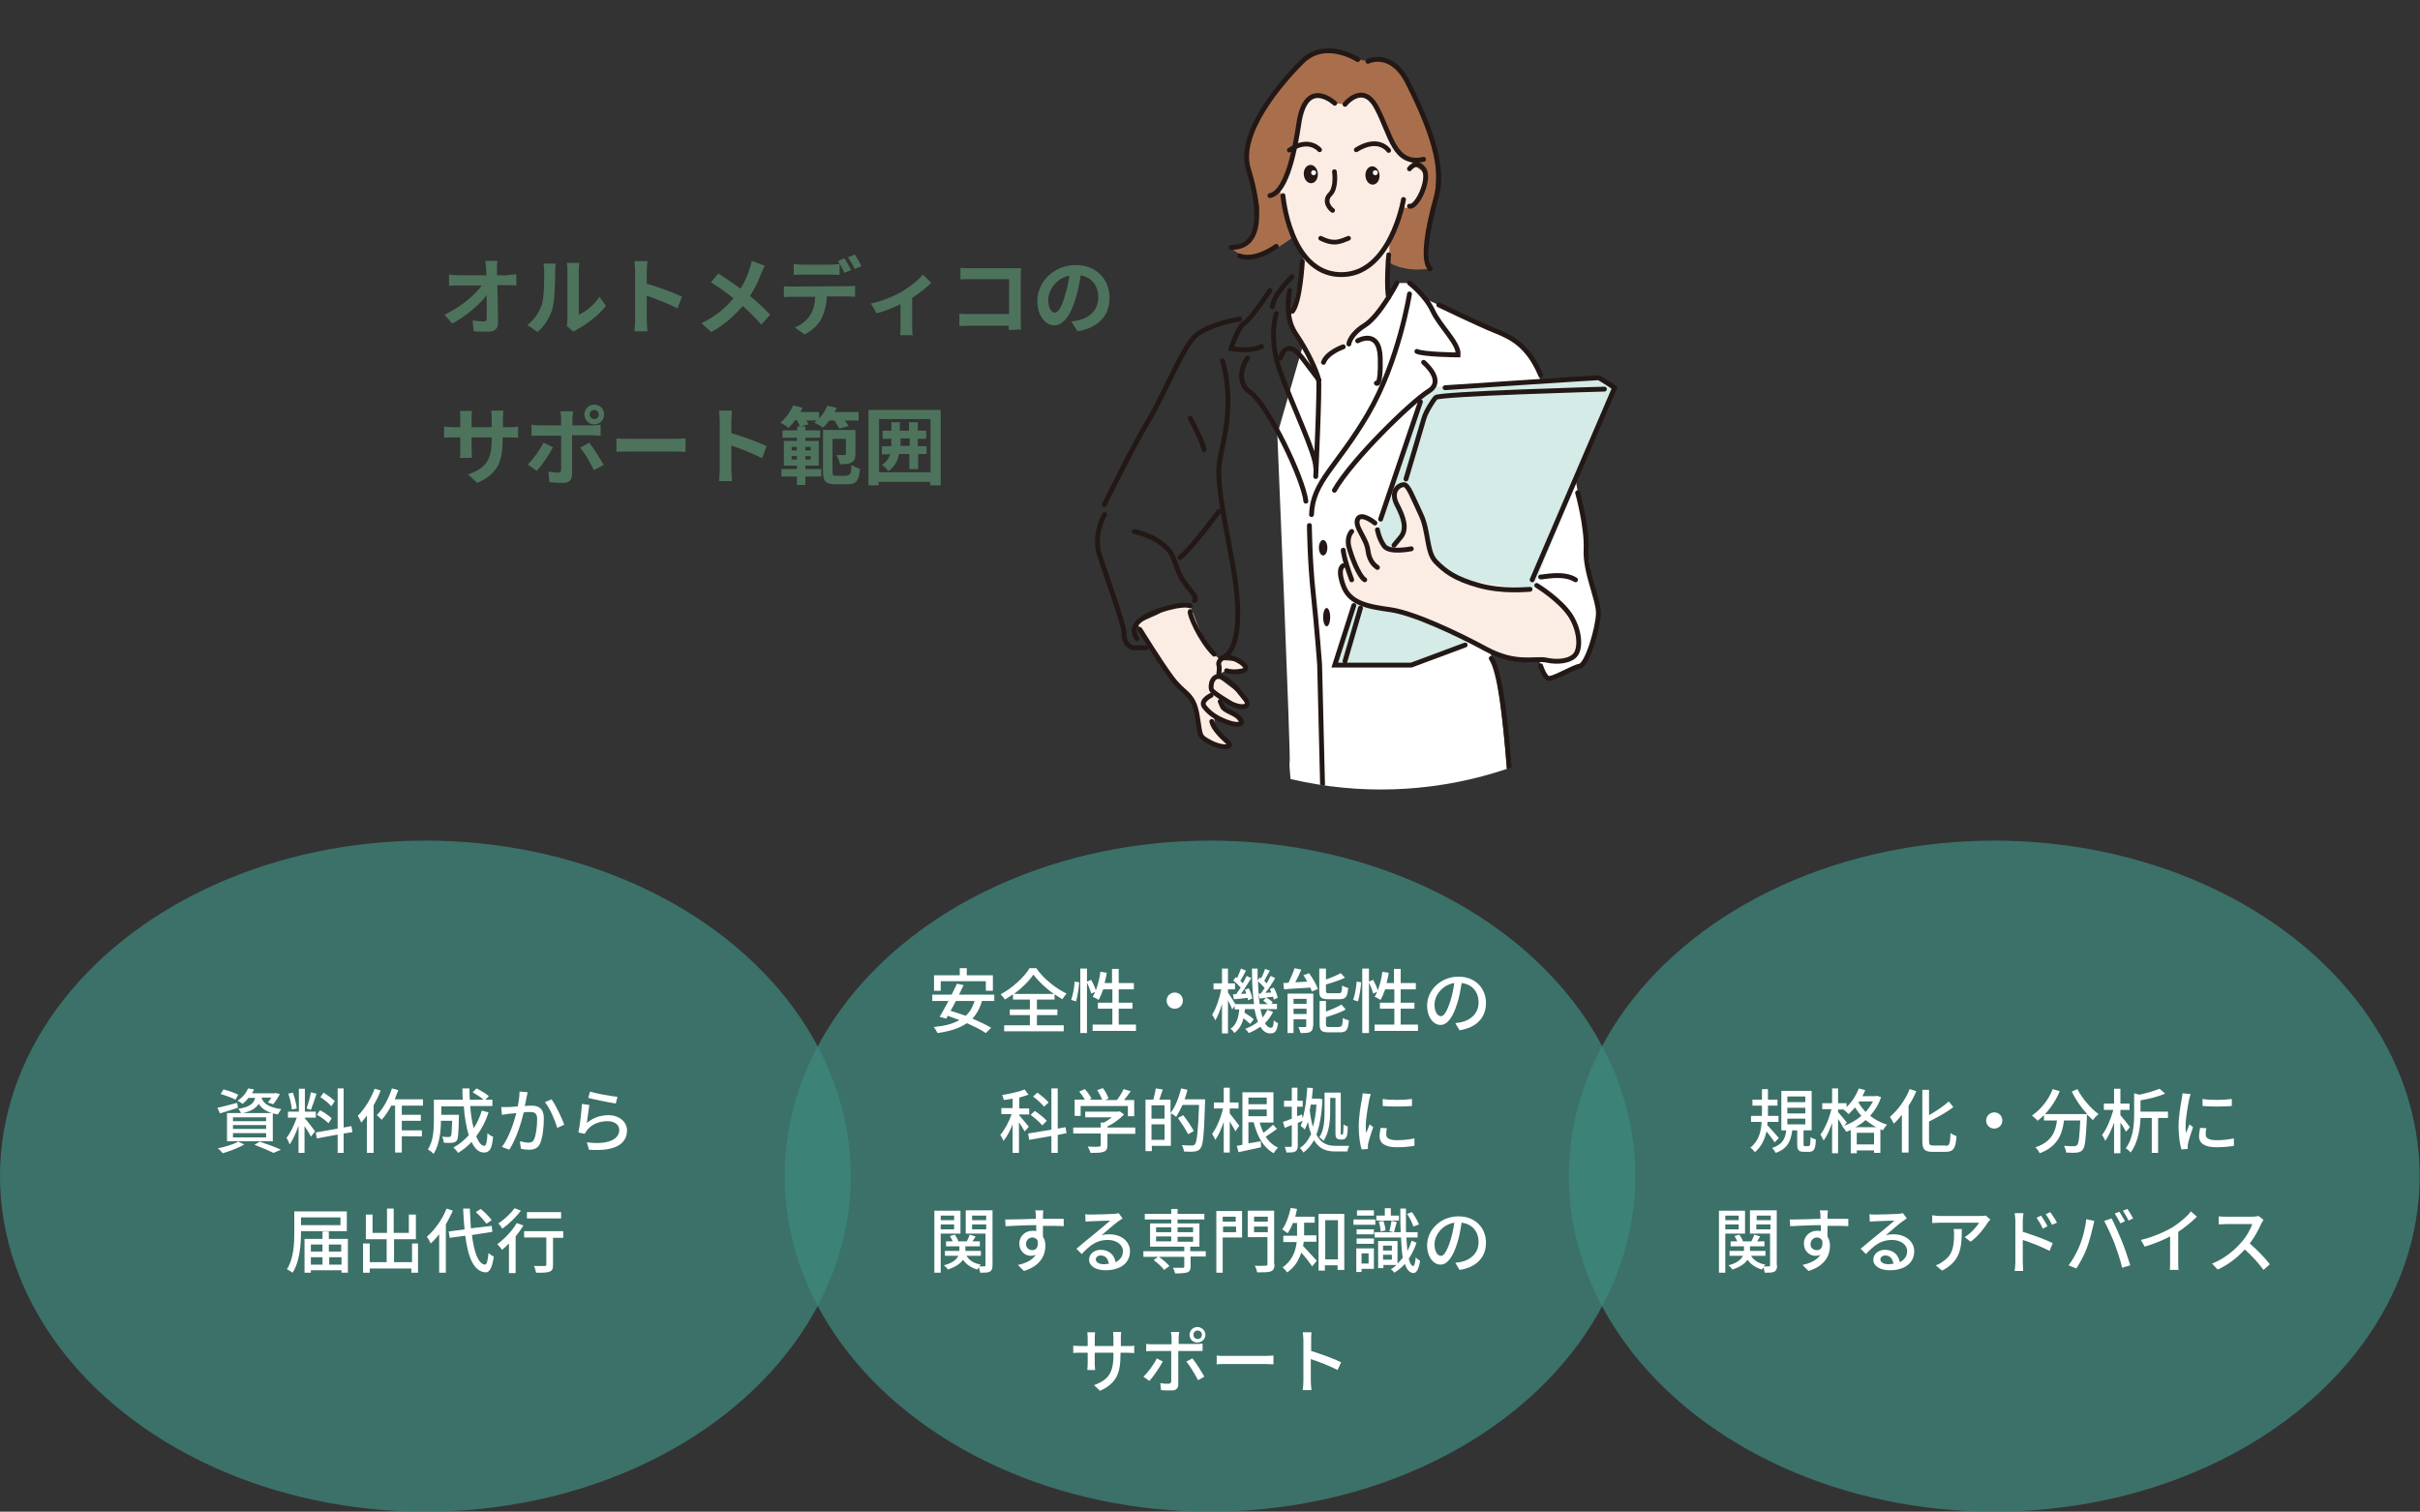 <?xml version="1.0" encoding="utf-8"?>
<!-- Generator: Adobe Illustrator 26.0.1, SVG Export Plug-In . SVG Version: 6.00 Build 0)  -->
<svg version="1.1" xmlns="http://www.w3.org/2000/svg" xmlns:xlink="http://www.w3.org/1999/xlink" x="0px" y="0px" width="686.6px"
	 height="428.9px" viewBox="0 0 686.6 428.9" style="enable-background:new 0 0 686.6 428.9;" xml:space="preserve">
<rect x="0" y="0" width="686.6" height="428.9" fill="#333333" stroke="none"/>
<style type="text/css">
	.st0{fill:#4E735C;}
	.st1{clip-path:url(#SVGID_00000067195884919843803120000015461929775444297119_);}
	.st2{fill:#FFFFFF;}
	.st3{fill:#D4EBE7;}
	.st4{fill:#A96F4C;}
	.st5{fill:#FCEDE4;}
	.st6{fill:none;stroke:#231815;stroke-width:1.379;stroke-linecap:round;stroke-miterlimit:10;}
	.st7{fill:#231815;}
	.st8{fill:none;stroke:#231815;stroke-width:1.329;stroke-linecap:round;stroke-miterlimit:10;}
	.st9{opacity:0.73;fill:#3E887C;}
</style>
<g id="レイヤー_1">
	<g>
		<path class="st0" d="M144,78c0.8,0,1.9-0.1,2.5-0.2V81c-0.8,0-1.7-0.1-2.3-0.1h-3.1c0.1,3.5,0.2,7.5,0.2,10.8
			c0,1.5-0.9,2.4-2.7,2.4c-1.5,0-2.8,0-4.2-0.1l-0.3-3.1c1.1,0.2,2.4,0.3,3.2,0.3c0.6,0,0.8-0.3,0.8-1c0-1.6,0-4,0-6.5
			c-2.1,2.8-6,6.1-9.8,8.1l-2.2-2.5c4.7-2.2,8.6-5.6,10.6-8.3h-6.6c-0.9,0-1.9,0-2.7,0.1v-3.2c0.7,0.1,1.8,0.2,2.7,0.2h7.9
			c0-0.6,0-1.2-0.1-1.7c0-0.7-0.1-1.6-0.2-2.4h3.4c-0.1,0.7-0.1,1.7-0.1,2.4v1.7h3V78z"/>
		<path class="st0" d="M149.6,92.2c2.1-1.5,3.4-3.7,4.1-5.7c0.7-2.1,0.7-6.6,0.7-9.5c0-1-0.1-1.6-0.2-2.2h3.5c0,0.1-0.2,1.2-0.2,2.2
			c0,2.8-0.1,7.9-0.7,10.3c-0.7,2.7-2.2,5.1-4.3,6.9L149.6,92.2z M160.8,92.5c0.1-0.5,0.2-1.1,0.2-1.8v-14c0-1.1-0.2-2-0.2-2.1h3.6
			c0,0.1-0.2,1-0.2,2.1v12.6c1.9-0.8,4.3-2.7,5.9-5.1l1.8,2.6c-2,2.6-5.4,5.2-8.1,6.6c-0.5,0.3-0.7,0.5-1.1,0.7L160.8,92.5z"/>
		<path class="st0" d="M192.2,87.5c-2.5-1.3-6.1-2.7-8.7-3.6v6.8c0,0.7,0.1,2.4,0.2,3.3H180c0.1-0.9,0.2-2.4,0.2-3.3V77
			c0-0.9-0.1-2.1-0.2-2.9h3.7c-0.1,0.8-0.2,1.9-0.2,2.9v3.5c3.2,0.9,7.8,2.6,10,3.7L192.2,87.5z"/>
		<path class="st0" d="M217,75.4c-0.3,0.5-0.8,1.6-1,2.1c-0.7,1.9-1.8,4.3-3.2,6.5c2.1,1.7,4.1,3.6,5.7,5.3l-2.5,2.8
			c-1.7-2-3.4-3.6-5.3-5.3c-2.1,2.5-4.9,5.2-8.9,7.4l-2.8-2.5c3.9-1.9,6.8-4.2,9.1-7.1c-1.7-1.3-4-3.1-6.4-4.5l2.1-2.5
			c1.9,1.2,4.4,2.9,6.3,4.3c1.2-1.9,2-3.8,2.6-5.7c0.2-0.6,0.5-1.6,0.6-2.2L217,75.4z"/>
		<path class="st0" d="M240.4,81.2c0.5,0,1.6,0,2.2-0.1v3.1c-0.6,0-1.5-0.1-2.2-0.1h-5.8c-0.1,2.5-0.7,4.5-1.5,6.2s-2.7,3.5-4.8,4.6
			l-2.8-2c1.7-0.6,3.4-2,4.3-3.4c1-1.5,1.4-3.3,1.5-5.3h-6.6c-0.7,0-1.6,0-2.3,0.1v-3.1c0.7,0.1,1.6,0.1,2.3,0.1L240.4,81.2
			L240.4,81.2z M227.8,77.9c-0.8,0-1.8,0-2.6,0.1v-3.1c0.8,0.1,1.8,0.2,2.6,0.2h7.8c0.8,0,1.8-0.1,2.6-0.2V78
			c-0.8,0-1.8-0.1-2.6-0.1H227.8z M239.6,77.4c-0.5-1-1.2-2.4-1.9-3.3l1.9-0.8c0.6,0.9,1.4,2.4,1.9,3.3L239.6,77.4z M242.5,76.3
			c-0.5-1-1.3-2.4-1.9-3.3l1.9-0.8c0.6,0.9,1.5,2.4,1.9,3.3L242.5,76.3z"/>
		<path class="st0" d="M264.2,80.2c-1.1,1.2-3.2,2.9-5.4,4.3v8c0,0.8,0,2.1,0.2,2.6h-3.6c0.1-0.5,0.1-1.8,0.1-2.6v-6.2
			c-2.1,1-4.8,2.1-6.8,2.6l-1.6-2.8c3.1-0.6,6.6-2.1,8.5-3.2c2.4-1.4,5-3.4,6.2-5L264.2,80.2z"/>
		<path class="st0" d="M286.2,93.6c0-0.4,0-0.8,0-1.2h-10.9c-0.9,0-2.3,0.1-3.1,0.1V89c0.8,0.1,1.9,0.1,3,0.1h11.1v-9.9h-10.8
			c-1,0-2.3,0-3,0.1V76c0.9,0.1,2.1,0.1,3,0.1h12.1c0.7,0,1.7,0,2.1,0c0,0.6-0.1,1.5-0.1,2.2v12.4c0,0.8,0,2.1,0.1,2.8L286.2,93.6
			L286.2,93.6z"/>
		<path class="st0" d="M304,91.2c0.9-0.1,1.6-0.2,2.2-0.4c3-0.7,5.4-2.9,5.4-6.4c0-3.3-1.8-5.7-5-6.3c-0.3,2-0.7,4.2-1.4,6.5
			c-1.4,4.8-3.5,7.7-6.1,7.7s-4.8-2.9-4.8-6.9c0-5.5,4.8-10.2,10.9-10.2c5.9,0,9.6,4.1,9.6,9.3c0,5-3.1,8.5-9.1,9.5L304,91.2z
			 M302.1,84c0.6-1.8,1-3.8,1.3-5.8c-3.9,0.8-6,4.3-6,6.9c0,2.4,1,3.6,1.8,3.6C300.2,88.7,301.2,87.2,302.1,84z"/>
		<path class="st0" d="M144.4,121.2c1.3,0,2,0,2.6-0.2v3.2c-0.5,0-1.4-0.1-2.6-0.1h-1.8v0.8c0,6-1.4,9.6-7.2,12.1l-2.6-2.4
			c4.6-1.6,6.7-3.7,6.7-9.6v-0.9h-5.7v3.3c0,1.1,0.1,2,0.1,2.5h-3.4c0.1-0.5,0.1-1.4,0.1-2.5v-3.3h-2c-1.2,0-2.1,0-2.6,0.1V121
			c0.4,0.1,1.4,0.2,2.6,0.2h2v-2.4c0-0.9-0.1-1.7-0.1-2.2h3.4c-0.1,0.5-0.1,1.2-0.1,2.2v2.4h5.7v-2.5c0-1-0.1-1.8-0.1-2.2h3.4
			c0,0.5-0.1,1.3-0.1,2.2v2.5H144.4z"/>
		<path class="st0" d="M156.9,126.9c-1.1,2.1-3.3,5.3-4.6,6.7l-2.6-1.8c1.6-1.5,3.5-4.2,4.5-6.2L156.9,126.9z M162.3,123.5v11.2
			c0,1.4-0.8,2.3-2.5,2.3c-1.3,0-2.7-0.1-3.9-0.2l-0.3-3c1,0.2,2.1,0.3,2.7,0.3c0.6,0,0.9-0.2,0.9-0.9c0-0.9,0-8.5,0-9.6l0,0h-6.1
			c-0.7,0-1.7,0-2.3,0.1v-3.2c0.7,0.1,1.6,0.2,2.3,0.2h6.1v-1.9c0-0.6-0.1-1.7-0.2-2.1h3.6c0,0.3-0.2,1.5-0.2,2.1v1.9h5.6
			c0.7,0,1.7-0.1,2.4-0.2v3.1c-0.7,0-1.7-0.1-2.3-0.1L162.3,123.5L162.3,123.5z M167.2,125.6c1.2,1.5,3.1,4.6,4.1,6.3l-2.8,1.5
			c-1-2.1-2.7-5-3.9-6.4L167.2,125.6z M165.8,117.6c0-1.5,1.2-2.8,2.8-2.8s2.8,1.2,2.8,2.8s-1.2,2.8-2.8,2.8
			S165.8,119.1,165.8,117.6z M167.3,117.6c0,0.7,0.6,1.3,1.3,1.3s1.3-0.6,1.3-1.3s-0.6-1.3-1.3-1.3
			C167.9,116.3,167.3,116.8,167.3,117.6z"/>
		<path class="st0" d="M174.9,124.4c0.9,0.1,2.6,0.1,3.9,0.1h12.9c1.1,0,2.2-0.1,2.8-0.1v3.8c-0.6,0-1.8-0.1-2.8-0.1h-12.9
			c-1.4,0-3,0-3.9,0.1V124.4z"/>
		<path class="st0" d="M216.2,130c-2.5-1.3-6.1-2.7-8.7-3.6v6.8c0,0.7,0.1,2.4,0.2,3.3H204c0.1-0.9,0.2-2.4,0.2-3.3v-13.8
			c0-0.9-0.1-2.1-0.2-2.9h3.7c-0.1,0.8-0.2,1.9-0.2,2.9v3.5c3.2,0.9,7.8,2.6,10,3.7L216.2,130z"/>
		<path class="st0" d="M235.3,119.3c-0.6,0.8-1.2,1.5-1.8,2c-0.6-0.4-1.8-1.1-2.5-1.4c0.3-0.2,0.5-0.4,0.8-0.6h-3
			c0.2,0.4,0.4,0.8,0.6,1.1l-2.3,0.6h1.4v1.1h4.2v2.1h-4.2v0.9h3.8v7h-3.8v1h4.5v2.1h-4.5v2.4h-2.4v-2.4h-4.4v-2.1h4.4v-1h-3.7v-7
			h3.7v-0.9H222v-2.1h4.2V121h0.7c-0.1-0.5-0.5-1.2-0.8-1.8h-0.5c-0.6,0.9-1.3,1.6-1.9,2.2c-0.5-0.5-1.7-1.2-2.3-1.5
			c1.5-1.2,2.9-3.1,3.6-4.9l2.7,0.7c-0.2,0.4-0.4,0.8-0.6,1.2h5.3v1.8c1-1,1.8-2.3,2.3-3.6l2.7,0.6c-0.2,0.4-0.4,0.8-0.6,1.2h6.8
			v2.4h-3.9c0.4,0.6,0.8,1.1,1,1.6l-2.6,0.7c-0.3-0.6-0.8-1.5-1.4-2.3L235.3,119.3L235.3,119.3z M224.6,127.8h1.5v-1h-1.5V127.8z
			 M226.1,130.4v-1h-1.5v1H226.1z M228.5,126.8v1h1.5v-1H228.5z M230,129.4h-1.5v1h1.5V129.4z M240.4,134.8c0.9,0,1.1-0.5,1.2-2.9
			c0.6,0.5,1.7,0.9,2.4,1.1c-0.3,3.4-1.1,4.4-3.4,4.4H237c-2.7,0-3.5-0.8-3.5-3.7V122h9.2v6.8c0,1.2-0.2,1.9-1.1,2.4
			c-0.8,0.5-1.9,0.5-3.3,0.5c-0.1-0.8-0.6-2-1-2.6c1,0,1.9,0,2.3,0c0.3,0,0.4-0.1,0.4-0.3v-4.3h-3.8v9.3c0,1,0.1,1.2,1.2,1.2h3
			V134.8z"/>
		<path class="st0" d="M266.9,116.3v21.4h-3v-1h-14.6v1h-2.9v-21.4C246.4,116.3,266.9,116.3,266.9,116.3z M264,134v-15.1h-14.6V134
			H264z M263,128.8h-2.5v4.3H258v-4.3h-2.9c-0.4,1.9-1.2,3.6-3.1,4.9c-0.4-0.6-1.2-1.5-1.8-1.8c1.3-0.8,2-1.9,2.4-3h-2.4v-2.3h2.7
			c0-0.3,0-0.5,0-0.8v-1.3h-2.5v-2.3h2.5v-2.4h2.4v2.4h2.6v-2.4h2.5v2.4h2.4v2.3h-2.4v2.1h2.5v2.2H263z M258.1,126.5v-2.1h-2.6v1.4
			c0,0.2,0,0.5,0,0.7H258.1z"/>
	</g>
	<g>
		<g>
			<defs>
				<circle id="SVGID_1_" cx="391.8" cy="112" r="112"/>
			</defs>
			<clipPath id="SVGID_00000165220630144687177660000013960639412605067967_">
				<use xlink:href="#SVGID_1_"  style="overflow:visible;"/>
			</clipPath>
			<g style="clip-path:url(#SVGID_00000165220630144687177660000013960639412605067967_);">
				<g>
					<g>
						<g>
							<path class="st2" d="M413,88.7l-8.4-3.8l-4.6-4.6h-3.6l-5.5,7.2L371.7,91l-9.3,32.2c0,0,3.9,92.5,3.5,93.1
								c-0.5,0.6,2.8,28,3.6,28.1s39,5.3,47.4,2.7s12.5-5.8,12.5-5.8s-2.9-44.3-5.8-53.7c0,0-1.2-3.1-0.5-2.9
								c0.7,0.1,8.9,2.8,9.4,2.7s4.1-0.2,4.1-0.2l1.2,3.5l1.2,1.7l6.2-2.3l3.4-1.4c0,0,2.1-3.2,2.6-4.9s2.2-8.7,2.2-8.7
								s-0.3-3.8-1.1-6.8s-2.2-13.8-2.4-15.8c-0.2-2.1-2.9-16.5-2.9-16.5l10.7-25l-5.3-3.7l-15.3,0.9c0,0-2.3-9.5-12.2-14
								C415.1,89.7,413,88.7,413,88.7z"/>
							<g>
								<polygon class="st3" points="455.2,107.6 452.5,107.2 409.1,109.7 406.2,109.7 403,112.8 392.8,144.2 380.5,183.1 
									378.7,188.7 400.4,188.7 416.9,181.7 427,186.6 457.7,110.9 								"/>
								<g>
									<path class="st4" d="M385.2,16.9c0,0-6.2-2.9-8.7-2.5s-5.9,0.7-11,7.3c-5.2,6.6-12.4,17.6-12.1,20.3
										c0.3,2.7,4.5,17.1,3.8,17.7c-0.7,0.6-1.9,8.7-3.8,9.5c-1.9,0.8-4.2,1.1-4.2,1.1s2.3,2.3,5.5,2.7c3.2,0.4,7.3-2.4,7.3-2.4
										l4.5-3l27,2.3l0.2,4.3c0,0,4,3.2,12,2c0,0-1.3-9,0.4-15.8c1.7-6.8,2.3-16.7-1.6-25.5s-7.3-19.6-16.5-17.6L385.2,16.9z"/>
									<path class="st5" d="M322.6,176.8c0,0,6.3-2.4,7.2-3.3c0.9-0.9,7.9-1.7,7.9-1.7s3.7,10.7,6.1,13.1c2.4,2.4,2.4,2.4,2.4,2.4
										s4,0.1,5,0.4c0.9,0.3,3.4,1.1,2.3,1.9c-1.1,0.8-5.5,0.7-5.5,0.7l-2.2,0.9l0.2,1.3c0,0,4.3,3.3,5.2,3.9
										c1,0.6,3.7,2.3,2.3,3.2c-1.4,0.9-6.7-0.3-6.7-0.9c0,0,0.2,2.4,2,3.3c1.8,0.9,3.1,3.4,3.1,3.4s-2.2,0.2-4-0.6
										s-3.3-1.7-3.3-1.7s-0.5,2.9,1.1,4.6c1.6,1.7,2.9,2.9,2.9,2.9s-0.3,2.1-3,0.9c-2.7-1.2-4.2-2.2-4.4-2.5
										c-0.2-0.3-1.2-8-1.9-9.2c-0.7-1.2-6.3-6.9-7.1-8C331.3,190.7,322.6,176.8,322.6,176.8z"/>
									<path class="st5" d="M437.7,167.3c0,0-22-1.2-27.7-5.5c-5.8-4.3-5.8-13.3-6.5-14.9c-0.7-1.6-4.5-9.7-5.3-9.4
										s-2.8,1-2.7,2.2c0.1,1.3,2.7,7.6,2.8,8.6s-2.8,6.3-2.8,6.3l-1.8,0.9c0,0-2.3-4.4-2.9-5.3c-0.5-1-4-4.3-4.8-3.6
										s-0.7,3-0.4,3.6c0.3,0.7-3.2-1.5-3.1,1.1s-1.6,3.6-1.5,4.7c0.1,1.1,0.5,4.2,0.5,4.2s-1.6,1.9-1.3,3c0.3,1.1,1.9,8,5.8,8.5
										s10.8,1.6,12.8,2.3s17,7.1,18.4,7.8s10.3,3.8,12.2,4.6c1.9,0.7,8.2,0.6,9.4,0.9c1.3,0.2,8.2-0.2,9.1-3.5s-3.5-10.8-5.8-13
										C439.8,168.6,437.7,167.3,437.7,167.3z"/>
									<path class="st5" d="M378.7,29.3c0,0-6.1-3.6-7.7-0.9s-3.1,10.4-3.1,10.4s-4.1,13.7-4.6,14.3s0.7,4,0.7,4
										s4.7,13.7,5.5,14.7s-0.1,4.2-0.1,4.2l-2.7,12.4l-0.8,1.8l7,13.9c0,0,1.9-0.6,3.7-2.5c1.8-1.9,4.5-3.2,4.5-3.2
										s3.6-3.5,5-4.8c1.3-1.3,6.1-6.5,6.1-6.5l1.9-2.8l0.1-16.1l3.8-10.4c0,0-0.2,2,2.5,0.8s5.5-8.2,2.6-10.3s-3.1-2.9-3.1-2.9
										s-4.7-2.6-6.8-9.2c-2.1-6.6-6.1-13.1-11.6-6.6L378.7,29.3z"/>
									<g>
										<path class="st6" d="M381.6,29.6c0,0,5.1-6.5,9,1c4,7.5,4.9,16.5,13.3,14.6"/>
										<path class="st6" d="M378.7,29.3c0,0-8.2-7.7-10.2,5.8s-4.9,19.8-8.2,20.4"/>
										<path class="st6" d="M388.1,17.4c0,0,6.6-3.3,11.3,6s10.8,22.9,8.2,32.1s-4.2,18.5-1.8,20.8"/>
										<path class="st6" d="M385.2,16.9c0,0-9.2-6-15.8,0.6S351.1,38.1,354.2,48s4.6,22.3-4.9,22.2"/>
										<path class="st6" d="M351.7,72.6c0,0,3.7,1.9,10.4-2.7"/>
										<path class="st6" d="M364,55.5c0,0,1.8,21.7,15.9,22.4c14.6,0.7,18.3-21.3,18.3-21.3"/>
										<path class="st6" d="M399.9,83.4c0,0-3,19.1-11.8,34.1s-15.7,19.1-16,28.5"/>
										<path class="st6" d="M399.9,80.3c0,0,4.5,3.4,6.6,7.9s7.5,9.2,7.2,12.5c0,0-9.9-0.1-11.7-1"/>
										<path class="st6" d="M403.9,102.8c0,0,6.3,5.2,1.4,8.2s-21.9,19.6-26.7,28.1"/>
										<path class="st6" d="M429.4,241.3c0,0-1.4-47.4-6.3-54.5"/>
										<path class="st6" d="M371.5,149.1c0,0,0.1,10.1,1.1,19.3s1.8,20.1,1.8,20.1l1.5,61.5"/>
										<path class="st6" d="M394,72.3c-0.1,0.2-0.7,9.9,0,12"/>
										<path class="st6" d="M396.3,80.3c0,0-4.8,9.3-9.1,12s-4.5,5.3-4.5,5.3"/>
										<path class="st6" d="M381.1,98.4c0,0-4.6,1.6-5.6,4.4"/>
										<path class="st6" d="M369.5,74.2c0,0-0.6,11.3-2.8,14.1"/>
										<path class="st6" d="M365.9,82.4c0,0-1.7,7.4,1.7,12.3c3.4,4.9,6.1,10.9,6.5,13s-0.8,27.5-0.8,27.5"/>
										<path class="st6" d="M366.6,78.5c0,0-5.3,5-5.6,8.5"/>
										<path class="st6" d="M360.3,82.4c0,0-5.2,8-7.2,9.2c-2,1.3-3.8,7.3-3.8,7.3s5.5,1.1,8.6-0.6"/>
										<path class="st6" d="M353.9,101.6c0,0-4.2,6.2,0.8,9.7s15.1,24.5,15.8,30.9"/>
										<path class="st6" d="M362.1,89c0,0-2.3,6.7,1,16.1s10.3,23.7,10.2,27.6"/>
										<path class="st6" d="M363.3,101.6c0,0,1.4-6.2,6.2,0c4.7,6.2,4.7,6.2,4.7,6.2"/>
										<path class="st6" d="M385.2,96.7c0,0,6.2-3.6,6.4,4.9c0.2,8.5-1.1,7.1-1.1,7.1"/>
										<path class="st6" d="M408.2,86.5c0,0,11.4,5.5,15.9,7.3s9.4,4,13,12.6"/>
										<path class="st6" d="M410,110c0,0,43.2-2.9,43.6-2.8s4.5,2.8,4.5,2.8l-23.4,54.5"/>
										<path class="st6" d="M455.2,110.4c0,0-47.1,1.3-47.9,2.4c-0.9,1.1-2.8,4.1-3.3,5.9s-5.1,17.2-5.1,17.2"/>
										<line class="st6" x1="403" y1="114" x2="391.7" y2="147.3"/>
										<path class="st6" d="M447.6,139.8c0,0,2.7,9.7,2.4,16.1c-0.3,6.4,3.5,14.1,3.5,18s-3.1,14.7-5.3,15.1
											c-2.2,0.4-8,4.1-9.1,3.4c-1.1-0.7-2-3.5-2-3.5"/>
										<path class="st6" d="M437.1,163.7c0.7,0.1,6.4-1.4,9.9,0.8"/>
										<path class="st6" d="M381.1,160.5c0,0-1.8,0.6,0,5.6c1.8,5.1,7,6,13.5,6.9c6.6,1,18.6,6.6,27.1,11.2s14,2.4,17.1,3.1
											c3.1,0.7,6.9,0.3,8.3-1.7s1.1-7-1.7-11.2c-2.9-4.2-8.6-7.8-9.4-8.3"/>
										<path class="st6" d="M434.1,167.2c-0.8,0-7.7,0.8-14.5-1.1c-6.9-1.9-9.7-4.1-12.3-6.8c-2.6-2.7-1.9-8.6-4.2-13.4
											s-3.6-8.6-4.9-8.4c-1.3,0.1-3.8,1.8-1.9,5.6c2,3.8,3,7,1.1,9.3s-1.9,2.3-1.9,2.3"/>
										<path class="st6" d="M400.4,155.7c0,0-6.2,1.3-7.7-0.8s-1.9-4.6-1.9-4.6"/>
										<path class="st6" d="M390.1,148.4c0,0-3.9-3.2-4.9-1.1s2.5,5.4,2.9,8.8s2.2,4.5,2.7,4.9"/>
										<path class="st6" d="M383.5,150.8c0,0-1.5,1.5-0.8,4.3s2.8,8.3,4.5,9.4"/>
										<path class="st6" d="M381.1,156.1c0,0,0,1.9,2.4,8.4"/>
										<polyline class="st6" points="384.1,171.8 378.7,188.7 380.2,188.7 400.4,188.7 415.7,183 										"/>
										<line class="st6" x1="386" y1="172.5" x2="381.6" y2="187.6"/>
										<path class="st6" d="M346.8,102.4c0,0,2.8,7.3,1,19.2s-4,7.7,1.5,36.1s-2.8,29-2.8,29"/>
										<path class="st6" d="M351.7,90.5c0,0-8.3,1.4-12.1,4.4c-3.8,2.9-9,16.4-13.4,23.8c-4.5,7.4-12.9,24.5-12.9,24.5"/>
										<path class="st6" d="M313.4,146c0,0-3.4,5.7-1.4,11.7s7,19.9,6.9,21.8c-0.1,2,0.8,4.3,3.2,4.3s3.1,0,3.1,0"/>
										<path class="st6" d="M322.6,181.2c0,0-2.4-2.9,1.1-5.4c3.5-2.6,11.7-4.8,14-3.9"/>
										<path class="st6" d="M321.8,150.8c0.6,0.1,4.9,1.1,7.9,3.5c3.1,2.4,2.9,3.5,4.7,8s5.7,6.7,4.5,8.1"/>
										<path class="st6" d="M345.8,145.1c0,0-7.5,10.3-11,13.1"/>
										<path class="st6" d="M337.7,118.7c0,0,3.5,6.4,3.9,8.9"/>
										<line class="st6" x1="341.6" y1="247.1" x2="342.6" y2="213.2"/>
										<ellipse class="st7" cx="375.4" cy="155.4" rx="1.2" ry="2.2"/>
										<ellipse class="st7" cx="376.4" cy="175.1" rx="1" ry="2.6"/>
										<path class="st6" d="M323.4,178.6c0.6,0.9,5.6,9.1,9.1,13.8s6,4.2,7.1,10.3s0.3,6.1,3.7,7.9c3.5,1.9,6.8,1.5,5.1,0
											c-1.7-1.5-4.1-3.8-4.6-5.9"/>
										<path class="st6" d="M337.7,173.5c-0.4,0.6,2.8,8.2,6.8,12.1"/>
										<path class="st6" d="M345.8,191.1c0,0,0.3-1.7,0-2.4s0.6-2.9,3.5-2.1c2.9,0.8,5.8,3.3,3,3.8s-4.3-0.1-4.3-0.1"/>
										<path class="st6" d="M349.6,199.8c0,0-5.2-3-5.8-4s0.1-5.3,3.5-3.4c3.3,1.9,5.2,5.1,6.2,6.2
											C354.4,199.8,353.9,201.5,349.6,199.8z"/>
										<path class="st6" d="M343.6,197.3c0,0-3.2,1.5-1.9,3.2c1.3,1.7,3.1,3.1,6.2,4.3s5.3,0.9,3.9-0.9c-1.4-1.7-4.4-2.1-5-3.5
											s-0.6-1.4-0.6-1.4"/>
										<path class="st8" d="M378.6,48.7c0,0,0.7,4.5-1.2,6.4s-0.2,4,0.7,4.6"/>
										<path class="st8" d="M382.6,67.6c-2.2,0.8-3.9,2-7.9,0"/>
										<path class="st8" d="M394,42.7c0,0-2.8-4.2-9.2-0.2"/>
										<path class="st8" d="M374.4,42.5c0,0-3-3.7-8.6,0.1"/>
										
											<ellipse transform="matrix(0.997 -7.393260e-02 7.393260e-02 0.997 -2.616 28.934)" class="st7" cx="389.5" cy="49.8" rx="2" ry="2.6"/>
										
											<ellipse transform="matrix(0.997 -7.393260e-02 7.393260e-02 0.997 -2.634 27.639)" class="st7" cx="372" cy="49.4" rx="2" ry="2.6"/>
										<circle class="st2" cx="390.2" cy="49" r="0.7"/>
										<circle class="st2" cx="372.7" cy="49" r="0.7"/>
										<path class="st6" d="M399.9,47.9c0,0,1.9-2.7,4,0s-1.9,11.2-4,10.6"/>
									</g>
								</g>
							</g>
						</g>
					</g>
				</g>
			</g>
		</g>
	</g>
</g>
<g id="レイヤー_2">
	<g>
		<ellipse class="st9" cx="120.7" cy="333.7" rx="120.7" ry="95.2"/>
		<g>
			<path class="st2" d="M67.5,314.3c-1.7,0.6-3.6,1.1-5.1,1.6l-0.7-1.6c1.5-0.3,3.6-0.9,5.6-1.4L67.5,314.3z M69.3,324.7
				c-1.6,1-4.1,1.9-6.1,2.5c-0.3-0.4-1-1.1-1.4-1.4c2.1-0.4,4.4-1.1,5.8-1.9L69.3,324.7z M66.8,312c-0.9-0.5-2.8-1.2-4.2-1.6
				l0.8-1.3c1.4,0.3,3.2,1,4.2,1.5L66.8,312z M70.5,311.5c-0.5,0.6-1,1.2-1.7,1.7c-0.3-0.3-1-0.7-1.4-0.9c1.5-1,2.5-2.3,3-3.5
				l1.7,0.3c-0.2,0.4-0.4,0.8-0.6,1.1h6.4l0.3-0.1l1.2,0.3c-0.5,1-1.3,2.2-1.9,2.9l-1.5-0.5c0.3-0.4,0.7-0.9,1-1.4h-2.8
				c0.4,1.4,1.6,2.7,5.6,3.3c-0.3,0.4-0.8,1.1-0.9,1.5c-0.6-0.1-1.1-0.2-1.5-0.3v7.9h-13v-8h4c-0.2-0.4-0.5-0.9-0.8-1.2
				c3.2-0.5,4.4-1.5,4.8-3.1H70.5z M75.5,317h-9.4v1.1h9.4V317z M75.5,319.2h-9.4v1.1h9.4V319.2z M75.5,321.5h-9.4v1.2h9.4V321.5z
				 M77.1,315.8c-2-0.6-3-1.6-3.7-2.6c-0.8,1.2-2.1,2.1-4.5,2.6H77.1z M73.7,323.9c2.1,0.7,4.5,1.6,6,2.3l-2.1,0.9
				c-1.2-0.6-3.3-1.5-5.4-2.3L73.7,323.9z"/>
			<path class="st2" d="M86.5,317.3c0.6,0.6,2.5,3.1,2.9,3.7l-1.2,1.5c-0.3-0.7-1.1-2-1.8-3v7.6h-1.7v-7.7c-0.7,2-1.6,4-2.5,5.3
				c-0.2-0.5-0.6-1.4-0.9-1.9c1.1-1.3,2.2-3.7,2.9-5.7h-2.5v-1.7h3.1v-6.5h1.7v6.5h3.1v1.7h-3.1V317.3z M82.8,314.8
				c-0.1-1.2-0.5-3.1-1-4.5l1.3-0.3c0.5,1.4,1,3.3,1.1,4.5L82.8,314.8z M89.8,310.3c-0.5,1.6-1.1,3.4-1.6,4.6l-1.2-0.4
				c0.4-1.2,1-3.2,1.2-4.6L89.8,310.3z M97.5,321.6v5.5h-1.7v-5.2l-5.9,1.1l-0.3-1.7l6.2-1.1v-11.4h1.7v11.1l2.2-0.4l0.3,1.7
				L97.5,321.6z M93.2,318.7c-0.7-0.7-2.1-1.8-3.3-2.4l0.9-1.3c1.2,0.6,2.6,1.6,3.3,2.3L93.2,318.7z M94,313.9
				c-0.6-0.8-2-1.9-3.1-2.6l0.9-1.3c1.1,0.7,2.5,1.7,3.2,2.4L94,313.9z"/>
			<path class="st2" d="M108,309.4c-0.5,1.4-1.2,2.8-2,4.2v13.5h-1.9v-10.6c-0.5,0.7-1.1,1.4-1.6,2c-0.2-0.5-0.7-1.5-1-1.9
				c1.9-1.9,3.7-4.8,4.8-7.7L108,309.4z M114,313.8v2.5h5.4v1.7H114v2.7h5.7v1.7H114v4.6h-1.9v-13.3H111c-0.8,1.6-1.8,3-2.7,4
				c-0.3-0.3-1-1-1.4-1.3c1.8-1.8,3.4-4.7,4.3-7.6l1.8,0.5c-0.3,0.9-0.7,1.7-1,2.6h8v1.8H114z"/>
			<path class="st2" d="M138.6,315.6c-0.8,2.6-2,4.8-3.5,6.8c0.7,1.7,1.5,2.7,2.3,2.7c0.5,0,0.8-1,0.9-3.6c0.4,0.4,1.1,0.9,1.6,1
				c-0.3,3.5-1,4.5-2.6,4.5c-1.5,0-2.6-1.1-3.5-3c-1.1,1.2-2.4,2.2-3.8,3.1c-0.3-0.4-0.9-1.2-1.4-1.5c1.7-0.9,3.1-2.1,4.4-3.5
				c-0.7-2.3-1.2-5.1-1.4-8.2h-6.4v2.4h5v0.7c-0.1,4.3-0.2,6.1-0.6,6.6c-0.4,0.4-0.7,0.6-1.3,0.6c-0.5,0.1-1.4,0.1-2.4,0
				c0-0.5-0.2-1.3-0.5-1.7c0.8,0.1,1.6,0.1,1.9,0.1c0.3,0,0.5-0.1,0.6-0.2c0.2-0.3,0.3-1.4,0.4-4.4h-3.2c0,2.8-0.4,6.8-2.1,9.4
				c-0.3-0.4-1.1-1-1.6-1.3c1.6-2.4,1.7-5.8,1.7-8.4v-5.7h8.2c-0.1-1-0.1-2.1-0.1-3.2h2c0,1.1,0,2.1,0.1,3.2h3.9
				c-0.8-0.7-2.1-1.5-3.1-2.1l1.1-1.1c1.2,0.6,2.7,1.5,3.5,2.2l-1,1h2v1.8h-6.3c0.2,2.4,0.5,4.5,1,6.3c1-1.5,1.7-3.1,2.3-5
				L138.6,315.6z"/>
			<path class="st2" d="M149.7,309.9c-0.1,0.4-0.2,0.9-0.3,1.4c-0.1,0.6-0.3,1.6-0.5,2.5c0.8-0.1,1.5-0.1,2-0.1
				c1.9,0,3.4,0.8,3.4,3.6c0,2.3-0.3,5.5-1.1,7.2c-0.6,1.3-1.7,1.7-3.1,1.7c-0.7,0-1.7-0.1-2.3-0.3l-0.3-2.1
				c0.8,0.2,1.9,0.4,2.4,0.4c0.7,0,1.3-0.2,1.6-0.9c0.6-1.2,0.9-3.7,0.9-5.8c0-1.7-0.8-2-2-2c-0.4,0-1.1,0-1.8,0.1
				c-0.7,2.9-2.1,7.5-4.1,10.6l-2.1-0.8c2-2.6,3.4-6.9,4.1-9.6c-0.9,0.1-1.7,0.2-2.1,0.2c-0.5,0.1-1.4,0.2-2,0.3l-0.2-2.2
				c0.7,0,1.2,0,1.9,0c0.6,0,1.7-0.1,2.8-0.2c0.3-1.5,0.5-3,0.5-4.2L149.7,309.9z M156.5,311.9c1.2,1.7,2.9,5.3,3.6,7.2l-2,0.9
				c-0.6-2.1-2.1-5.6-3.5-7.3L156.5,311.9z"/>
			<path class="st2" d="M166.5,318.6c1.8-1.5,3.9-2.2,6.1-2.2c3.2,0,5.3,2,5.3,4.3c0,3.6-3,6.1-10.8,5.5l-0.6-2.1
				c6.1,0.8,9.2-0.9,9.2-3.5c0-1.5-1.4-2.5-3.3-2.5c-2.5,0-4.5,0.9-5.8,2.5c-0.3,0.4-0.5,0.7-0.7,1.1l-1.8-0.4
				c0.4-1.9,0.9-5.9,1-8.1l2.1,0.3C167,314.7,166.7,317.4,166.5,318.6z M167.4,309.7c1.8,0.6,6,1.3,7.8,1.5l-0.5,1.9
				c-1.9-0.3-6.3-1.2-7.8-1.6L167.4,309.7z"/>
			<path class="st2" d="M85.4,349.3v0.2c0,3.4-0.3,8.4-2.4,11.6c-0.4-0.3-1.2-0.8-1.6-1c2-3.1,2.1-7.5,2.1-10.6v-5.8h14.9v5.6H85.4z
				 M85.4,345.4v2.2h11.2v-2.2H85.4z M98.7,351.5v9.6h-1.8v-0.7h-8.7v0.7h-1.8v-9.6h5.1v-2.1h1.8v2.1H98.7z M88.2,353.1v2h3.3v-2
				H88.2z M88.2,358.8h3.3v-2.1h-3.3V358.8z M93.3,353.1v2h3.5v-2H93.3z M96.9,358.8v-2.1h-3.5v2.1H96.9z"/>
			<path class="st2" d="M118.6,352.8v8.3h-1.9v-1.2h-11.8v1.2H103v-8.3h1.9v5.3h4.8v-6.5h-5.9v-7h1.9v5.2h4.1v-6.9h1.9v6.9h4.3v-5.2
				h2v7h-6.2v6.5h5.1v-5.3H118.6z"/>
			<path class="st2" d="M128.5,343.5c-0.6,1.3-1.3,2.6-2,3.9v13.7h-1.9v-10.9c-0.8,1-1.6,1.9-2.4,2.6c-0.2-0.5-0.7-1.4-1.1-1.9
				c2.2-1.9,4.4-4.9,5.6-8L128.5,343.5z M133.9,350.4c0.6,4.9,1.8,8.2,3.7,8.4c0.5,0,0.8-1.1,1-3.3c0.4,0.4,1.2,0.9,1.5,1
				c-0.5,3.6-1.4,4.6-2.4,4.5c-3.3-0.3-4.9-4.2-5.7-10.4l-4.4,0.6l-0.3-1.8l4.5-0.6c-0.2-1.8-0.3-3.8-0.4-5.9h1.9
				c0.1,2,0.2,3.9,0.3,5.6l5.9-0.7l0.2,1.7L133.9,350.4z M138,347.2c-0.6-0.9-1.9-2.3-3-3.3l1.4-0.9c1.1,0.9,2.5,2.3,3.1,3.2
				L138,347.2z"/>
			<path class="st2" d="M148.5,347.7c-0.6,1-1.4,2.1-2.2,3.1v10.4h-1.9v-8.4c-0.7,0.7-1.3,1.3-2,1.8c-0.2-0.4-0.9-1.2-1.3-1.6
				c2-1.5,4.2-3.7,5.5-6L148.5,347.7z M147.8,343.5c-1.4,1.8-3.4,3.8-5.3,5.1c-0.2-0.4-0.7-1.1-1.1-1.5c1.7-1.1,3.6-2.9,4.6-4.3
				L147.8,343.5z M159.8,351.2h-2.9v7.7c0,1.1-0.2,1.6-1,1.9c-0.7,0.3-1.9,0.3-3.8,0.3c-0.1-0.5-0.3-1.3-0.6-1.9c1.3,0,2.6,0,3,0
				c0.4,0,0.5-0.1,0.5-0.4v-7.7h-6.3v-1.8h11.1V351.2z M159.2,345.7h-9.7v-1.8h9.7V345.7z"/>
		</g>
		<ellipse class="st9" cx="343.3" cy="333.7" rx="120.7" ry="95.2"/>
		<g>
			<path class="st2" d="M278.6,284c-0.6,2.1-1.5,3.7-2.7,5c2.1,0.9,4,1.8,5.3,2.6l-1.5,1.5c-1.3-0.9-3.3-1.9-5.4-2.8
				c-2.1,1.5-4.9,2.3-8.3,2.8c-0.2-0.4-0.7-1.3-1.1-1.7c3-0.3,5.5-0.9,7.3-2c-1.1-0.4-2.3-0.8-3.3-1.2l-0.4,0.8l-1.9-0.5
				c0.7-1.2,1.6-2.8,2.5-4.5h-4.6v-1.8h5.5c0.5-1.1,1.1-2.1,1.5-3.1l1.9,0.4c-0.4,0.8-0.8,1.7-1.3,2.7h10v1.8H278.6z M266.9,281.1
				H265v-4.4h7.3v-2h2v2h7.4v4.4h-2v-2.7h-12.8V281.1z M271.2,284c-0.5,1-1,1.9-1.5,2.8c1.4,0.4,2.8,0.9,4.3,1.4
				c1.2-1.1,2-2.5,2.5-4.2H271.2z"/>
			<path class="st2" d="M294.2,290.9h7.6v1.7h-16.9v-1.7h7.3V288h-5.7v-1.6h5.7v-2.8h-4.8v-1.5c-0.7,0.5-1.5,1-2.3,1.5
				c-0.2-0.4-0.8-1.1-1.2-1.5c3.4-1.8,6.7-4.9,8.2-7.4h1.9c2.1,3,5.5,5.7,8.6,7.2c-0.4,0.5-0.9,1.1-1.2,1.6
				c-0.7-0.4-1.5-0.9-2.2-1.4v1.5h-5v2.8h5.8v1.6h-5.8V290.9z M299,282c-2.3-1.6-4.5-3.7-5.8-5.5c-1.2,1.8-3.2,3.8-5.5,5.5H299z"/>
			<path class="st2" d="M303.9,283.7c0.5-1.3,0.9-3.5,1-5.2l1.3,0.2c-0.1,1.6-0.5,4-0.9,5.4L303.9,283.7z M322.3,290.7v1.8H310v-1.8
				h5.6v-4.5h-4.1v-1.7h4.1v-3.8H313c-0.4,1.1-0.8,2.1-1.3,3c-0.4-0.3-1.2-0.7-1.7-0.9c0.3-0.4,0.5-0.9,0.7-1.4l-1.1,0.5
				c-0.2-0.8-0.7-2.1-1.2-3.1v14.3h-1.9v-18.3h1.9v3.7l1.2-0.5c0.5,0.9,1.1,2.2,1.3,3c0.6-1.6,1.1-3.4,1.3-5.3l1.8,0.3
				c-0.1,1-0.4,2-0.6,2.9h2.1v-4h1.9v4h4.3v1.8h-4.3v3.8h3.9v1.7h-3.9v4.5H322.3z"/>
			<path class="st2" d="M333.3,281.6c1.3,0,2.3,1,2.3,2.3s-1,2.3-2.3,2.3s-2.3-1-2.3-2.3S332,281.6,333.3,281.6z"/>
			<path class="st2" d="M361.2,287.1c-0.6,1.2-1.3,2.2-2.3,3.2c0.5,0.9,1.1,1.3,1.7,1.3c0.5,0,0.7-0.4,0.8-2.1
				c0.3,0.3,0.9,0.7,1.2,0.8c-0.3,2.2-0.8,2.9-2.2,2.9c-1.2,0-2.1-0.7-2.8-1.9c-1,0.7-2.1,1.3-3.3,1.8c-0.2-0.3-0.7-0.9-1-1.2
				c1.4-0.5,2.6-1.2,3.6-2c-0.4-1-0.7-2.2-1-3.6h-2.7c0,0.3-0.1,0.7-0.1,1c0.9,0.6,2,1.3,2.6,1.9l-1,1.3c-0.4-0.4-1.2-1-1.9-1.6
				c-0.4,1.7-1.2,3.1-2.6,4.2c-0.2-0.4-0.7-1-1.1-1.2c1.8-1.2,2.3-3.3,2.5-5.5h-1.3v-1l-0.7,1c-0.2-0.6-0.7-1.7-1.2-2.6v9.4h-1.7
				v-8.4c-0.5,1.8-1.2,3.6-1.9,4.7c-0.2-0.5-0.6-1.2-0.9-1.6c1.1-1.7,2.1-4.6,2.6-7.2h-2.2V279h2.4v-4.2h1.7v4.2h2v1.7h-2v0.9
				c0.5,0.7,1.7,2.6,2.1,3.3h5.3c-0.4-2.9-0.6-6.4-0.6-10.1h1.6c0,1.2,0,2.3,0,3.4l0.6-0.9c0.1,0.1,0.3,0.2,0.4,0.3
				c0.4-0.8,0.9-1.9,1.1-2.7l1.4,0.5c-0.6,1-1.2,2.1-1.6,2.9c0.3,0.3,0.5,0.5,0.7,0.7c0.4-0.8,0.8-1.5,1.1-2.1l1.3,0.6
				c-0.8,1.4-1.8,3-2.8,4.2l1.7-0.1c-0.1-0.3-0.3-0.7-0.4-1l1.1-0.4c0.5,0.9,1,2.1,1.1,2.9l-1.1,0.5c0-0.2-0.1-0.5-0.2-0.8
				c-0.7,0.1-1.4,0.1-2,0.2c0.7,0.4,1.5,0.9,1.9,1.4l-0.4,0.4h1.6v1.5h-4.7c0.2,0.9,0.4,1.7,0.6,2.4c0.6-0.7,1-1.4,1.4-2.2
				L361.2,287.1z M350.7,282.1c0.4-0.5,0.8-1.2,1.3-1.9c-0.5-0.6-1.3-1.4-2.1-2l0.7-1c0.1,0.1,0.3,0.2,0.4,0.3
				c0.4-0.9,0.8-1.9,1.1-2.7l1.4,0.6c-0.5,1-1.1,2.1-1.6,2.9c0.3,0.2,0.5,0.5,0.7,0.7c0.4-0.8,0.8-1.5,1.1-2.1l1.3,0.6
				c-0.9,1.4-1.9,3.1-2.9,4.5l1.5-0.1c-0.1-0.4-0.3-0.8-0.4-1.1l1.1-0.4c0.5,0.9,0.9,2.2,1,2.9l-1.2,0.5c0-0.2-0.1-0.4-0.1-0.7
				c-1.4,0.2-2.7,0.3-3.9,0.4l-0.3-1.4L350.7,282.1z M357.7,281.9c0.4-0.5,0.7-1,1.1-1.6c-0.5-0.6-1.2-1.3-1.9-1.9
				c0.1,2.4,0.2,4.6,0.5,6.5h2.3c-0.4-0.3-0.9-0.7-1.3-1l0.8-0.8l-1.8,0.2l-0.3-1.4L357.7,281.9z"/>
			<path class="st2" d="M371.4,276.1c1,1.4,2.1,3.2,2.5,4.5l-1.7,0.7c-0.1-0.3-0.3-0.7-0.4-1.1c-2.7,0.2-5.5,0.3-7.5,0.5l-0.2-1.8
				c0.5,0,1,0,1.5-0.1c0.6-1.3,1.3-2.9,1.7-4.1l1.9,0.4c-0.5,1.2-1.1,2.5-1.7,3.6l3.4-0.2c-0.4-0.6-0.7-1.3-1.1-1.8L371.4,276.1z
				 M372.5,291.1c0,0.9-0.2,1.4-0.8,1.7c-0.6,0.3-1.5,0.3-2.7,0.3c-0.1-0.5-0.4-1.2-0.6-1.7c0.8,0,1.7,0,1.9,0
				c0.3,0,0.3-0.1,0.3-0.3v-1.9H367v3.9h-1.7v-11.2h7.3V291.1z M367,283.4v1.4h3.7v-1.4H367z M370.7,287.7v-1.5H367v1.5H370.7z
				 M376.9,283.5c-2.1,0-2.6-0.5-2.6-2.4v-6.3h1.9v3.1c1.5-0.5,3.1-1.2,4.2-1.8l1.2,1.3c-1.5,0.7-3.5,1.4-5.4,1.9v1.7
				c0,0.7,0.1,0.8,1,0.8h2.7c0.7,0,0.8-0.3,0.9-2.2c0.4,0.3,1.2,0.6,1.7,0.7c-0.2,2.5-0.7,3.2-2.4,3.2H376.9z M380,291.3
				c0.8,0,0.9-0.4,1-2.5c0.4,0.3,1.2,0.6,1.7,0.7c-0.2,2.7-0.7,3.4-2.5,3.4h-3.2c-2.1,0-2.6-0.5-2.6-2.4V284h1.8v3
				c1.6-0.6,3.3-1.3,4.4-2l1.2,1.4c-1.5,0.9-3.7,1.6-5.6,2.2v2c0,0.7,0.2,0.8,1,0.8H380z"/>
			<path class="st2" d="M383.9,283.7c0.5-1.3,0.9-3.5,1-5.2l1.3,0.2c-0.1,1.6-0.5,4-0.9,5.4L383.9,283.7z M402.3,290.7v1.8H390v-1.8
				h5.6v-4.5h-4.1v-1.7h4.1v-3.8H393c-0.4,1.1-0.8,2.1-1.3,3c-0.4-0.3-1.2-0.7-1.7-0.9c0.3-0.4,0.5-0.9,0.7-1.4l-1.1,0.5
				c-0.2-0.8-0.7-2.1-1.2-3.1v14.3h-1.9v-18.3h1.9v3.7l1.2-0.5c0.5,0.9,1.1,2.2,1.3,3c0.6-1.6,1.1-3.4,1.3-5.3l1.8,0.3
				c-0.1,1-0.4,2-0.6,2.9h2.1v-4h1.9v4h4.3v1.8h-4.3v3.8h3.9v1.7h-3.9v4.5H402.3z"/>
			<path class="st2" d="M412.9,290.3c0.7-0.1,1.3-0.2,1.8-0.3c2.5-0.6,4.8-2.4,4.8-5.6c0-2.9-1.7-5.1-4.8-5.5
				c-0.3,1.8-0.6,3.7-1.2,5.6c-1.2,4-2.8,6.3-4.8,6.3c-2,0-3.8-2.2-3.8-5.5c0-4.4,3.9-8.2,8.9-8.2c4.8,0,7.8,3.3,7.8,7.5
				c0,4.1-2.7,7-7.5,7.7L412.9,290.3z M411.5,284c0.5-1.6,0.9-3.4,1.1-5.1c-3.6,0.6-5.6,3.7-5.6,6.1c0,2.3,1,3.3,1.8,3.3
				C409.6,288.4,410.5,287.1,411.5,284z"/>
			<path class="st2" d="M290.7,321c-0.3-0.6-1-1.7-1.6-2.6v8.7h-1.8V319c-0.7,1.8-1.6,3.5-2.6,4.7c-0.2-0.5-0.6-1.3-0.9-1.7
				c1.2-1.4,2.5-3.7,3.2-5.9h-2.9v-1.7h3.2v-2.7c-0.9,0.2-1.7,0.3-2.5,0.4c-0.1-0.4-0.3-1.1-0.5-1.4c2.2-0.4,4.8-0.9,6.4-1.6
				l1.1,1.5c-0.8,0.3-1.6,0.5-2.6,0.8v3.1h2.8v1.7h-2.8v0.3c0.6,0.6,2.3,2.7,2.7,3.2L290.7,321z M300.1,322v5.1h-1.8v-4.8l-6.3,1.1
				l-0.3-1.8l6.6-1.1v-11.7h1.8v11.4l2.2-0.4l0.3,1.7L300.1,322z M295.7,319.3c-0.7-0.9-2.1-2.1-3.3-3l1.2-1.1
				c1.2,0.8,2.7,2,3.4,2.8L295.7,319.3z M296.2,314c-0.6-0.8-2-2.1-3.1-2.9l1.2-1.1c1.1,0.8,2.5,1.9,3.2,2.8L296.2,314z"/>
			<path class="st2" d="M322.1,321.7h-7.9v3.3c0,1-0.3,1.5-1.1,1.8c-0.8,0.3-2,0.3-3.7,0.3c-0.1-0.5-0.5-1.3-0.8-1.8
				c1.4,0.1,2.8,0.1,3.2,0c0.4,0,0.5-0.1,0.5-0.4v-3.3h-7.8v-1.7h7.8v-1.4h0.9c0.8-0.4,1.6-1,2.3-1.5h-7.6v-1.6h9.4l0.4-0.1l1.2,0.9
				c-1.2,1.3-3,2.6-4.7,3.4v0.3h7.9V321.7z M306.6,316.6h-1.7V312h2.9c-0.4-0.7-1-1.6-1.6-2.3l1.6-0.7c0.7,0.8,1.5,1.9,1.9,2.7
				l-0.7,0.3h3.7c-0.3-0.8-0.9-1.9-1.4-2.7l1.6-0.6c0.7,0.9,1.4,2.2,1.6,3l-1,0.4h3.4c0.7-0.9,1.5-2.2,1.9-3.1l2,0.6
				c-0.6,0.9-1.2,1.7-1.9,2.5h2.9v4.6H320v-2.9h-13.4V316.6z"/>
			<path class="st2" d="M341.9,311.8c0,0,0,0.6,0,0.9c-0.3,9-0.5,12.1-1.3,13.1c-0.5,0.7-1,0.8-1.7,0.9c-0.7,0.1-1.9,0.1-3,0
				c0-0.5-0.3-1.3-0.6-1.8c1.3,0.1,2.4,0.1,2.9,0.1c0.4,0,0.6-0.1,0.8-0.3c0.6-0.7,0.9-3.7,1.2-11.2h-4.7c-0.6,1.3-1.2,2.4-1.8,3.4
				c-0.3-0.3-1-0.8-1.5-1v9.2h-5.4v1.5H325v-14.6h2.2c0.3-1,0.6-2.3,0.7-3.2l2,0.3c-0.3,1-0.7,2.1-1,2.9h3.2v3.8
				c1.3-1.7,2.4-4.4,3-7l1.8,0.4c-0.2,0.9-0.5,1.8-0.8,2.7H341.9z M326.7,313.6v3.8h3.7v-3.8H326.7z M330.4,323.4V319h-3.7v4.4
				H330.4z M337.1,321.8c-0.6-1.2-1.9-3.2-2.9-4.6l1.5-0.8c1.1,1.4,2.4,3.3,3,4.5L337.1,321.8z"/>
			<path class="st2" d="M350.5,321c-0.3-0.7-1-1.8-1.6-2.8v8.8h-1.7v-8.7c-0.7,2-1.5,3.9-2.4,5.1c-0.2-0.5-0.6-1.3-0.9-1.7
				c1.3-1.7,2.5-4.6,3.1-7.2h-2.6v-1.7h2.8v-4.2h1.7v4.2h2.5v1.7h-2.5v1.4c0.6,0.7,2.3,3,2.7,3.5L350.5,321z M362.3,320.3
				c-1,0.7-2.2,1.6-3.2,2.2c0.9,1.4,2,2.4,3.5,3.1c-0.4,0.4-1,1.1-1.2,1.6c-3-1.6-4.7-4.8-5.7-8.8h-1.5v6c1.1-0.2,2.3-0.4,3.5-0.6
				l0.1,1.7c-2.2,0.5-4.6,1-6.4,1.4l-0.5-1.8c0.5-0.1,1-0.2,1.6-0.3v-14.9h8.8v8.6h-3.9c0.3,1,0.6,2,1.1,2.9c0.9-0.7,2-1.6,2.7-2.3
				L362.3,320.3z M354.2,311.4v1.9h5.2v-1.9H354.2z M354.2,316.7h5.2v-1.9h-5.2V316.7z"/>
			<path class="st2" d="M375.2,311.9c-0.2,4.3-0.8,7.5-1.7,10c1.3,2.6,3.2,3.2,5.5,3.2c0.6,0,3.2,0,3.8,0c-0.2,0.4-0.5,1.2-0.5,1.6
				h-3.4c-2.6,0-4.6-0.7-6.1-3.2c-0.8,1.5-1.8,2.6-3,3.5c-0.2-0.4-0.7-1-1-1.3c1.3-0.8,2.4-2.2,3.2-4c-0.4-1-0.7-2.1-0.9-3.4
				c-0.3,0.8-0.6,1.6-0.9,2.2c-0.2-0.3-0.9-0.8-1.2-1.1c0.2-0.4,0.4-0.9,0.6-1.4l-1.4,0.6v6.4c0,0.9-0.2,1.4-0.7,1.7
				c-0.5,0.3-1.3,0.3-2.5,0.3c-0.1-0.4-0.3-1.2-0.5-1.6c0.8,0,1.5,0,1.7,0c0.2,0,0.3-0.1,0.3-0.4v-5.8l-2,0.8l-0.5-1.7
				c0.7-0.2,1.5-0.5,2.5-0.9v-3.4h-2.2v-1.7h2.2v-3.7h1.6v3.7h1.5v1.7H368v2.7l1.4-0.5l0.2,1.1c0.7-2.4,1.1-5.5,1.3-8.7l1.6,0.1
				c-0.1,1-0.2,2-0.3,3h1.8l0.3,0L375.2,311.9z M371.9,313.4c-0.1,0.6-0.2,1.1-0.3,1.6c0.2,1.9,0.5,3.4,0.9,4.7
				c0.5-1.8,0.9-3.9,1-6.3H371.9z M377.4,315.4c0,2.5-0.3,6-1.9,8.3c-0.2-0.3-0.8-0.8-1.2-1c1.4-2.1,1.5-5,1.5-7.3V310h4.6v10.9
				c0,0.5,0,0.9,0,0.9c0,0.1,0.1,0.1,0.2,0.1h0.2c0.1,0,0.2,0,0.2-0.1c0-0.1,0.1-0.2,0.1-0.6c0-0.4,0.1-1.2,0.1-2.2
				c0.3,0.3,0.8,0.5,1.2,0.6c0,0.9-0.1,2-0.2,2.5c-0.1,0.4-0.3,0.7-0.5,0.9c-0.2,0.2-0.5,0.3-0.8,0.3h-0.7c-0.4,0-0.7-0.1-1-0.4
				c-0.3-0.3-0.3-0.6-0.3-2.1v-9.3h-1.5V315.4z"/>
			<path class="st2" d="M388.9,310.4c-0.1,0.4-0.3,1.2-0.4,1.5c-0.3,1.6-1,5.3-1,7.5c0,0.7,0,1.4,0.1,2.1c0.3-0.8,0.7-1.8,1-2.5
				l1,0.8c-0.5,1.5-1.2,3.6-1.4,4.6c-0.1,0.3-0.1,0.7-0.1,0.9c0,0.2,0,0.5,0,0.7l-1.8,0.1c-0.4-1.4-0.8-3.7-0.8-6.4
				c0-3,0.6-6.3,0.9-7.9c0.1-0.5,0.2-1.1,0.2-1.6L388.9,310.4z M393.5,320.1c-0.2,0.7-0.2,1.2-0.2,1.8c0,0.9,0.7,1.6,3.1,1.6
				c1.8,0,3.3-0.2,4.9-0.5l0,2.1c-1.2,0.2-2.9,0.4-5,0.4c-3.4,0-4.9-1.2-4.9-3.1c0-0.8,0.2-1.6,0.3-2.4L393.5,320.1z M400.6,311.8v2
				c-2.3,0.2-6,0.2-8.3,0v-2C394.6,312.2,398.6,312.1,400.6,311.8z"/>
			<path class="st2" d="M266.9,350.1v11h-1.8v-17.6h7.4v6.5H266.9z M266.9,344.9v1.3h3.8v-1.3H266.9z M270.7,348.8v-1.4h-3.8v1.4
				H270.7z M281.6,359c0,0.9-0.2,1.5-0.8,1.8c-0.5,0.3-1.4,0.3-2.7,0.3c-0.1-0.4-0.2-1-0.4-1.5c-0.2,0.2-0.3,0.4-0.4,0.6
				c-1.8-0.5-3.2-1.5-4.1-2.8c-0.6,1-1.9,2-4.3,2.8c-0.2-0.4-0.7-0.9-1.1-1.2c2.6-0.7,3.6-1.7,4.1-2.7h-3.8v-1.4h4.1v-1.3h-3.8v-1.4
				h1.9c-0.2-0.5-0.5-1-0.8-1.5l1.4-0.4c0.4,0.6,0.9,1.4,1,1.9h2.4c0.3-0.6,0.7-1.4,0.8-1.9l1.7,0.5c-0.3,0.5-0.6,1-0.9,1.4h2.1v1.4
				h-4.1v1.3h4.4v1.4h-4.1c0.8,1.3,2.2,2.2,4.1,2.5c-0.2,0.1-0.3,0.3-0.5,0.5c0.7,0,1.3,0,1.5,0c0.2,0,0.3-0.1,0.3-0.4v-8.9H274
				v-6.6h7.6V359z M275.8,344.9v1.3h4v-1.3H275.8z M279.8,348.8v-1.4h-4v1.4H279.8z"/>
			<path class="st2" d="M301.8,347.9c-1.2-0.1-3-0.1-5.9-0.1c0,1.1,0,2.2,0,3.1c0.5,0.7,0.7,1.6,0.7,2.6c0,2.6-1.4,5.7-6.1,7.1
				l-1.7-1.7c2.3-0.5,4.1-1.4,5.1-2.9c-0.4,0.2-0.9,0.3-1.4,0.3c-1.6,0-3.3-1.2-3.3-3.5c0-2.1,1.7-3.6,3.7-3.6c0.4,0,0.8,0,1.1,0.1
				l0-1.7c-3,0-6.2,0.2-8.7,0.3l-0.1-1.9c2.2,0,5.9-0.1,8.7-0.2c0-0.4,0-0.8,0-1c0-0.5-0.1-1.2-0.2-1.4h2.3c0,0.3-0.1,1.2-0.1,1.4
				c0,0.2,0,0.6,0,1h5.9L301.8,347.9z M292.9,354.7c1,0,1.8-0.8,1.5-2.7c-0.3-0.6-0.9-0.9-1.5-0.9c-0.9,0-1.8,0.7-1.8,1.9
				C291.1,354,291.9,354.7,292.9,354.7z"/>
			<path class="st2" d="M318.5,345.7c-0.4,0.3-0.9,0.6-1.2,0.8c-1,0.7-3.4,2.8-4.8,4c0.8-0.3,1.6-0.3,2.3-0.3c3.3,0,5.8,2,5.8,4.8
				c0,3.2-2.5,5.4-7,5.4c-2.7,0-4.6-1.2-4.6-3c0-1.5,1.3-2.8,3.3-2.8c2.5,0,3.9,1.6,4.2,3.5c1.3-0.6,2.1-1.7,2.1-3.1
				c0-1.9-1.9-3.2-4.3-3.2c-3.2,0-5,1.5-7.4,4l-1.5-1.5c1.5-1.3,4-3.3,5.2-4.3c1.1-0.9,3.4-2.8,4.4-3.7c-1,0-4.4,0.2-5.5,0.2
				c-0.5,0-1,0.1-1.5,0.1l-0.1-2.1c0.5,0.1,1.1,0.1,1.6,0.1c1,0,5.5-0.1,6.6-0.2c0.7-0.1,1-0.1,1.3-0.2L318.5,345.7z M314.6,358.6
				c-0.2-1.5-1-2.4-2.3-2.4c-0.8,0-1.4,0.5-1.4,1.1c0,0.9,1,1.4,2.4,1.4C313.7,358.6,314.2,358.6,314.6,358.6z"/>
			<path class="st2" d="M342.2,356.5h-4.4v2.8c0,0.9-0.2,1.4-0.9,1.7c-0.7,0.2-1.9,0.3-3.5,0.3c-0.1-0.5-0.4-1.2-0.6-1.6
				c1.2,0,2.4,0,2.8,0c0.3,0,0.4-0.1,0.4-0.4v-2.7h-11.6v-1.6H336v-1.3h-9.7v-6.6h6v-1.1h-7.5v-1.6h7.5v-1.4h1.8v1.4h7.6v1.6h-7.6
				v1.1h6.2v6.6h-2.6v1.3h4.4V356.5z M330.3,360.3c-0.6-0.8-1.9-2-3-2.8l1.4-1c1.1,0.8,2.4,1.9,3.1,2.7L330.3,360.3z M328,349.6h4.3
				v-1.4H328V349.6z M328,352.2h4.3v-1.4H328V352.2z M334.1,348.2v1.4h4.4v-1.4H334.1z M338.5,350.9h-4.4v1.4h4.4V350.9z"/>
			<path class="st2" d="M352.4,351.1h-5.5v10h-1.8v-17.5h7.3V351.1z M346.9,345.2v1.4h3.7v-1.4H346.9z M350.7,349.5V348h-3.7v1.6
				H350.7z M361.6,358.7c0,1.2-0.3,1.7-1,2c-0.8,0.3-2,0.3-3.9,0.3c-0.1-0.5-0.4-1.4-0.7-1.9c1.3,0.1,2.7,0,3.1,0
				c0.4,0,0.5-0.1,0.5-0.5v-7.6H354v-7.5h7.5V358.7z M355.8,345.2v1.4h3.9v-1.4H355.8z M359.7,349.6V348h-3.9v1.6H359.7z"/>
			<path class="st2" d="M369.9,352.4c-0.1,0.4-0.1,0.8-0.2,1.1c1,1,3.3,3.6,3.9,4.2l-1.3,1.6c-0.7-1-2-2.7-3.1-3.9
				c-0.7,2.1-1.8,4.1-4,5.6c-0.3-0.4-0.9-1.1-1.3-1.4c2.8-2,3.7-4.7,4-7.2h-3.8v-1.8h3.9v-0.6v-3h-1.2c-0.4,1.1-0.9,2.1-1.5,2.9
				c-0.3-0.3-1.1-0.8-1.5-1.1c1.1-1.5,1.9-3.8,2.4-6.1l1.8,0.3c-0.2,0.8-0.3,1.5-0.5,2.2h5.5v1.7h-3v3c0,0.2,0,0.4,0,0.6h3.5v1.8
				H369.9z M381.4,344.5v15.8h-1.9V359h-3.6v1.5h-1.8v-16.1H381.4z M379.6,357.3v-11.1h-3.6v11.1H379.6z"/>
			<path class="st2" d="M390.2,347.5h-6.2v-1.5h6.2V347.5z M389.8,360h-3.5v0.9h-1.5v-6.7h5V360z M389.8,350.2h-4.9v-1.4h4.9V350.2z
				 M384.9,351.4h4.9v1.5h-4.9V351.4z M389.7,344.9H385v-1.5h4.8V344.9z M386.3,355.6v2.9h2v-2.9H386.3z M401.9,352.6
				c-0.6,1.7-1.3,3.2-2.2,4.5c0.3,1.3,0.7,2,1.3,2.1c0.3,0,0.5-1,0.7-2.5c0.2,0.4,0.9,0.8,1.2,1c-0.4,2.8-1.2,3.5-1.9,3.5
				c-1.1-0.1-1.9-1-2.4-2.6c-0.9,1-1.9,1.8-3,2.5c-0.2-0.3-0.7-0.8-1-1c0.6-0.3,1.1-0.7,1.6-1.2h-3.7v0.9h-1.5v-7.7h5.5v6.4
				c0.5-0.5,1.1-1.1,1.5-1.7c-0.3-1.5-0.4-3.5-0.5-5.7H390v-1.5h5.4l-1.2-0.3c0.2-0.8,0.5-2.1,0.6-2.9l1.5,0.3
				c-0.3,1-0.6,2.1-0.8,2.9h1.9c-0.1-2-0.1-4.2-0.1-6.7h1.6c0,2.4,0,4.7,0,6.7h3.3v1.5H399c0.1,1.4,0.2,2.7,0.3,3.8
				c0.5-0.9,0.9-1.9,1.2-2.9L401.9,352.6z M396.9,346.3h-6.4v-1.4h2.4v-2.1h1.7v2.1h2.3V346.3z M392.5,346.4c0.3,0.9,0.6,2,0.6,2.7
				l-1.4,0.3c0-0.7-0.2-1.9-0.5-2.8L392.5,346.4z M392.4,353.4v1.4h2.5v-1.4H392.4z M394.9,357.5V356h-2.5v1.4H394.9z M401,348
				c-0.3-1-1-2.5-1.8-3.6l1.4-0.5c0.8,1.1,1.6,2.5,2,3.5L401,348z"/>
			<path class="st2" d="M412.9,358.3c0.7-0.1,1.3-0.2,1.8-0.3c2.5-0.6,4.8-2.4,4.8-5.6c0-2.9-1.7-5.1-4.8-5.5
				c-0.3,1.8-0.6,3.7-1.2,5.6c-1.2,4-2.8,6.3-4.8,6.3c-2,0-3.8-2.2-3.8-5.5c0-4.4,3.9-8.2,8.9-8.2c4.8,0,7.8,3.3,7.8,7.5
				c0,4.1-2.7,7-7.5,7.7L412.9,358.3z M411.5,352c0.5-1.6,0.9-3.4,1.1-5.1c-3.6,0.6-5.6,3.7-5.6,6.1c0,2.3,1,3.3,1.8,3.3
				C409.6,356.4,410.5,355.1,411.5,352z"/>
			<path class="st2" d="M319.8,381.9c1,0,1.6,0,2-0.1v2.1c-0.3,0-1-0.1-2-0.1h-1.9v0.7c0,5.2-1.2,8-5.8,10.1l-1.7-1.6
				c3.7-1.4,5.5-3.1,5.5-8.4v-0.8h-5.3v3c0,0.8,0.1,1.7,0.1,1.9h-2.2c0-0.3,0.1-1.1,0.1-1.9v-3h-2c-0.9,0-1.8,0-2.1,0.1v-2.1
				c0.3,0,1.2,0.1,2.1,0.1h2v-2.3c0-0.7-0.1-1.3-0.1-1.6h2.2c0,0.3-0.1,0.9-0.1,1.6v2.3h5.3v-2.3c0-0.8-0.1-1.5-0.1-1.7h2.3
				c0,0.3-0.1,0.9-0.1,1.7v2.3H319.8z"/>
			<path class="st2" d="M329.9,386.3c-0.9,1.7-2.7,4.3-3.8,5.5l-1.7-1.2c1.3-1.2,3-3.5,3.8-5.2L329.9,386.3z M334.3,383.3v9.5
				c0,1.1-0.6,1.7-1.9,1.7c-1,0-2.1,0-3-0.1l-0.2-2c0.9,0.2,1.8,0.2,2.3,0.2c0.5,0,0.7-0.2,0.8-0.7v-8.6h-5.3c-0.6,0-1.3,0-1.8,0.1
				v-2.1c0.6,0.1,1.2,0.1,1.8,0.1h5.4v-1.9c0-0.5-0.1-1.2-0.2-1.6h2.4c-0.1,0.3-0.2,1.1-0.2,1.6v1.8h5c0.5,0,1.3,0,1.8-0.1v2.1
				c-0.6,0-1.3,0-1.8,0H334.3z M338.3,385.4c1.1,1.3,2.6,3.8,3.4,5.2l-1.8,1c-0.8-1.6-2.3-4.1-3.3-5.3L338.3,385.4z M337.5,378.7
				c0-1.2,1-2.2,2.2-2.2s2.3,1,2.3,2.2s-1,2.2-2.3,2.2S337.5,379.9,337.5,378.7z M338.6,378.7c0,0.7,0.5,1.2,1.2,1.2
				s1.2-0.5,1.2-1.2c0-0.7-0.5-1.2-1.2-1.2S338.6,378,338.6,378.7z"/>
			<path class="st2" d="M345.2,384.6c0.6,0.1,1.9,0.1,3,0.1h10.9c1,0,1.8-0.1,2.2-0.1v2.5c-0.4,0-1.3-0.1-2.2-0.1h-10.9
				c-1.1,0-2.3,0-3,0.1V384.6z"/>
			<path class="st2" d="M379.5,388.7c-2.1-1.1-5.4-2.4-7.6-3.1v6.2c0,0.6,0.1,1.8,0.2,2.6h-2.5c0.1-0.7,0.2-1.8,0.2-2.6v-11.6
				c0-0.6-0.1-1.6-0.2-2.2h2.5c-0.1,0.7-0.1,1.5-0.1,2.2v3.1c2.6,0.8,6.5,2.2,8.5,3.2L379.5,388.7z"/>
		</g>
		<ellipse class="st9" cx="565.8" cy="333.7" rx="120.7" ry="95.2"/>
		<g>
			<path class="st2" d="M503.5,324.1c-0.5-0.8-1.5-2.1-2.3-3.1c-0.5,2.2-1.4,4.3-3.3,5.9c-0.3-0.4-0.8-1-1.3-1.3
				c2.4-1.8,3.1-4.7,3.2-7.3h-3v-1.7h3.1v-0.6v-2.3h-2.7v-1.7h2.7v-3h1.7v3h2.7v1.7h-2.7v2.3v0.6h3v1.7h-3.1c0,0.3-0.1,0.6-0.1,0.9
				c0.8,0.8,2.8,3.1,3.3,3.7L503.5,324.1z M513.2,325.1c0.4,0,0.4-0.3,0.5-2.5c0.3,0.3,1.1,0.6,1.5,0.7c-0.1,2.8-0.6,3.5-1.9,3.5
				h-1.5c-1.5,0-1.9-0.5-1.9-2.2v-3.9h-1.4c-0.4,3-1.3,5.2-4.7,6.4c-0.2-0.4-0.7-1.1-1-1.4c3-1,3.7-2.7,4-5h-1.4v-11.2h8.6v11.2
				h-2.3v3.9c0,0.5,0.1,0.6,0.4,0.6H513.2z M507.1,312.7h5.1v-1.6h-5.1V312.7z M507.1,315.9h5.1v-1.6h-5.1V315.9z M507.1,319h5.1
				v-1.6h-5.1V319z"/>
			<path class="st2" d="M533.7,311.3c-0.7,2.1-1.8,3.8-3.1,5.3c1.3,1,2.9,1.9,4.8,2.5c-0.4,0.4-0.9,1.1-1.2,1.6
				c-0.2-0.1-0.4-0.2-0.7-0.3v6.7h-1.8v-0.7h-4.9v0.8h-1.7v-6.6c-0.4,0.2-0.9,0.4-1.3,0.5c-0.2-0.4-0.7-1.1-1.1-1.5l0.1,0
				c-0.3-0.6-0.8-1.4-1.3-2.1v9.7h-1.7v-8.6c-0.7,2-1.5,3.8-2.4,5c-0.2-0.5-0.6-1.2-0.9-1.7c1.3-1.7,2.5-4.6,3.1-7.2h-2.6v-1.7h2.8
				v-4.2h1.7v4.2h2.4v1.1c1.5-1.4,2.7-3.3,3.5-5.3l1.8,0.5c-0.2,0.6-0.5,1.1-0.8,1.7h3.8l0.3-0.1L533.7,311.3z M523.2,319.4
				c1.8-0.6,3.5-1.6,4.9-2.8c-0.7-0.8-1.3-1.6-1.8-2.4c-0.6,0.7-1.2,1.3-1.8,1.9c-0.3-0.3-1-1-1.4-1.2l0.1-0.1h-1.7v0.7
				c0.5,0.6,2.1,2.5,2.5,3L523.2,319.4z M532.3,319.8c-1.1-0.6-2.1-1.3-3-2c-0.9,0.8-1.8,1.4-2.9,2H532.3z M531.7,324.7v-3.3h-4.9
				v3.3H531.7z M527.5,312.5l-0.2,0.3c0.5,0.9,1.2,1.8,2,2.7c0.8-0.9,1.5-1.9,2.1-3H527.5z"/>
			<path class="st2" d="M543.7,309.6c-0.6,1.4-1.3,2.8-2.2,4.1v13.3h-1.9v-10.7c-0.7,0.9-1.5,1.8-2.3,2.5c-0.2-0.5-0.8-1.5-1.1-1.9
				c2.2-1.9,4.4-4.8,5.6-7.9L543.7,309.6z M552.1,325.1c1,0,1.2-0.7,1.3-3.6c0.5,0.3,1.2,0.7,1.7,0.8c-0.2,3.3-0.8,4.5-3,4.5h-3.8
				c-2.3,0-2.9-0.7-2.9-3.1v-14.5h1.9v7.2c2.1-1.2,4.2-2.6,5.6-3.9l1.3,1.6c-1.9,1.5-4.5,2.9-6.9,4.1v5.5c0,1.1,0.2,1.3,1.2,1.3
				H552.1z"/>
			<path class="st2" d="M565.8,315.6c1.3,0,2.3,1,2.3,2.3s-1,2.3-2.3,2.3s-2.3-1-2.3-2.3S564.6,315.6,565.8,315.6z"/>
			<path class="st2" d="M589.4,309c1.3,2.6,3.8,5.5,6,7.1c-0.5,0.4-1.2,1.1-1.6,1.7c-0.5-0.5-1.1-1-1.7-1.6c0,0.2,0,0.6,0,0.8
				c-0.3,6.1-0.5,8.4-1.2,9.2c-0.5,0.6-0.9,0.7-1.6,0.8c-0.7,0.1-1.9,0.1-3.1,0c0-0.6-0.3-1.3-0.6-1.9c1.2,0.1,2.4,0.1,2.8,0.1
				c0.4,0,0.6-0.1,0.9-0.3c0.5-0.5,0.7-2.4,0.9-7h-4.6c-0.5,3.9-1.8,7.4-6.9,9.3c-0.2-0.5-0.8-1.3-1.2-1.7c4.6-1.5,5.7-4.4,6.1-7.6
				h-3.7v-1.5c-0.6,0.6-1.2,1.1-1.8,1.6c-0.3-0.4-1.1-1.1-1.6-1.5c2.5-1.7,4.7-4.4,5.9-7.5l2,0.6c-1,2.4-2.5,4.7-4.2,6.5h12
				c-1.7-1.8-3.3-4.1-4.4-6.4L589.4,309z"/>
			<path class="st2" d="M603.2,321.1c-0.3-0.6-1-1.7-1.6-2.6v8.7h-1.8v-8.7c-0.7,2-1.6,3.9-2.5,5.2c-0.2-0.5-0.6-1.3-0.9-1.7
				c1.3-1.6,2.5-4.6,3.2-7.1h-2.7v-1.8h2.9v-4.2h1.8v4.2h2.6v1.8h-2.6v1.5c0.7,0.8,2.3,2.8,2.7,3.4L603.2,321.1z M615.1,317.2h-2.8
				v9.9h-1.8v-9.9h-3.2c-0.1,3-0.7,7-2.8,9.8c-0.3-0.4-1-1-1.4-1.2c2.2-2.9,2.4-6.9,2.4-9.9v-5.7l1.5,0.4c2.1-0.5,4.3-1.1,5.7-1.7
				l1.6,1.4c-1.9,0.8-4.6,1.5-7,1.9v3.2h7.8V317.2z"/>
			<path class="st2" d="M621.5,310.4c-0.1,0.4-0.3,1.2-0.4,1.5c-0.3,1.6-1,5.3-1,7.5c0,0.7,0,1.4,0.1,2.1c0.3-0.8,0.7-1.8,1-2.5
				l1,0.8c-0.5,1.5-1.2,3.6-1.4,4.6c-0.1,0.3-0.1,0.7-0.1,0.9c0,0.2,0,0.5,0,0.7l-1.8,0.1c-0.4-1.4-0.8-3.7-0.8-6.4
				c0-3,0.6-6.3,0.9-7.9c0.1-0.5,0.2-1.1,0.2-1.6L621.5,310.4z M626,320.1c-0.2,0.7-0.2,1.2-0.2,1.8c0,0.9,0.7,1.6,3.1,1.6
				c1.8,0,3.3-0.2,4.9-0.5l0,2.1c-1.2,0.2-2.9,0.4-5,0.4c-3.4,0-4.9-1.2-4.9-3.1c0-0.8,0.2-1.6,0.3-2.4L626,320.1z M633.2,311.8v2
				c-2.3,0.2-6,0.2-8.3,0v-2C627.2,312.2,631.2,312.1,633.2,311.8z"/>
			<path class="st2" d="M489.5,350.1v11h-1.8v-17.6h7.4v6.5H489.5z M489.5,344.9v1.3h3.8v-1.3H489.5z M493.3,348.8v-1.4h-3.8v1.4
				H493.3z M504.2,359c0,0.9-0.2,1.5-0.8,1.8c-0.5,0.3-1.4,0.3-2.7,0.3c-0.1-0.4-0.2-1-0.4-1.5c-0.2,0.2-0.3,0.4-0.4,0.6
				c-1.8-0.5-3.2-1.5-4.1-2.8c-0.6,1-1.9,2-4.3,2.8c-0.2-0.4-0.7-0.9-1.1-1.2c2.6-0.7,3.6-1.7,4.1-2.7h-3.8v-1.4h4.1v-1.3h-3.8v-1.4
				h1.9c-0.2-0.5-0.5-1-0.8-1.5l1.4-0.4c0.4,0.6,0.9,1.4,1,1.9h2.4c0.3-0.6,0.7-1.4,0.8-1.9l1.7,0.5c-0.3,0.5-0.6,1-0.9,1.4h2.1v1.4
				h-4.1v1.3h4.4v1.4h-4.1c0.8,1.3,2.2,2.2,4.1,2.5c-0.2,0.1-0.3,0.3-0.5,0.5c0.7,0,1.3,0,1.5,0c0.2,0,0.3-0.1,0.3-0.4v-8.9h-5.7
				v-6.6h7.6V359z M498.4,344.9v1.3h4v-1.3H498.4z M502.3,348.8v-1.4h-4v1.4H502.3z"/>
			<path class="st2" d="M524.4,347.9c-1.2-0.1-3-0.1-5.9-0.1c0,1.1,0,2.2,0,3.1c0.5,0.7,0.7,1.6,0.7,2.6c0,2.6-1.4,5.7-6.1,7.1
				l-1.7-1.7c2.3-0.5,4.1-1.4,5.1-2.9c-0.4,0.2-0.9,0.3-1.4,0.3c-1.6,0-3.3-1.2-3.3-3.5c0-2.1,1.7-3.6,3.7-3.6c0.4,0,0.8,0,1.1,0.1
				l0-1.7c-3,0-6.2,0.2-8.7,0.3l-0.1-1.9c2.2,0,5.9-0.1,8.7-0.2c0-0.4,0-0.8,0-1c0-0.5-0.1-1.2-0.2-1.4h2.3c0,0.3-0.1,1.2-0.1,1.4
				c0,0.2,0,0.6,0,1h5.9L524.4,347.9z M515.5,354.7c1,0,1.8-0.8,1.5-2.7c-0.3-0.6-0.9-0.9-1.5-0.9c-0.9,0-1.8,0.7-1.8,1.9
				C513.6,354,514.5,354.7,515.5,354.7z"/>
			<path class="st2" d="M541,345.7c-0.4,0.3-0.9,0.6-1.2,0.8c-1,0.7-3.4,2.8-4.8,4c0.8-0.3,1.6-0.3,2.3-0.3c3.3,0,5.8,2,5.8,4.8
				c0,3.2-2.5,5.4-7,5.4c-2.7,0-4.6-1.2-4.6-3c0-1.5,1.3-2.8,3.3-2.8c2.5,0,3.9,1.6,4.2,3.5c1.3-0.6,2.1-1.7,2.1-3.1
				c0-1.9-1.9-3.2-4.3-3.2c-3.2,0-5,1.5-7.4,4l-1.5-1.5c1.5-1.3,4-3.3,5.2-4.3c1.1-0.9,3.4-2.8,4.4-3.7c-1,0-4.4,0.2-5.5,0.2
				c-0.5,0-1,0.1-1.5,0.1l-0.1-2.1c0.5,0.1,1.1,0.1,1.6,0.1c1,0,5.5-0.1,6.6-0.2c0.7-0.1,1-0.1,1.3-0.2L541,345.7z M537.2,358.6
				c-0.2-1.5-1-2.4-2.3-2.4c-0.8,0-1.4,0.5-1.4,1.1c0,0.9,1,1.4,2.4,1.4C536.3,358.6,536.7,358.6,537.2,358.6z"/>
			<path class="st2" d="M564.7,346c-0.2,0.2-0.5,0.6-0.7,0.8c-0.9,1.5-2.8,4-4.9,5.5l-1.7-1.3c1.7-1,3.5-3,4.1-4.1h-11
				c-0.8,0-1.5,0.1-2.3,0.1v-2.2c0.7,0.1,1.6,0.2,2.3,0.2h11.2c0.5,0,1.4-0.1,1.7-0.1L564.7,346z M556.6,348.7
				c0,5.2-0.3,9.1-5.6,11.8l-1.8-1.5c0.6-0.2,1.3-0.5,1.9-1c2.9-1.8,3.3-4.4,3.3-7.7c0-0.5,0-1-0.1-1.6H556.6z"/>
			<path class="st2" d="M573.9,349.5c2.6,0.8,6.5,2.2,8.5,3.2l-0.9,2.2c-2.1-1.1-5.4-2.4-7.6-3.1l0,6.2c0,0.6,0.1,1.8,0.1,2.6h-2.4
				c0.1-0.7,0.2-1.8,0.2-2.6v-11.6c0-0.6-0.1-1.6-0.2-2.2h2.5c-0.1,0.7-0.2,1.5-0.2,2.2V349.5z M579.6,348.6
				c-0.5-1.1-1.1-2.1-1.8-3.1l1.3-0.6c0.5,0.8,1.4,2.1,1.8,3L579.6,348.6z M582.2,347.5c-0.6-1.1-1.1-2.1-1.8-3l1.3-0.6
				c0.5,0.7,1.4,2,1.9,3L582.2,347.5z"/>
			<path class="st2" d="M591.9,345.9l2.3,0.5c-0.1,0.5-0.3,1.3-0.4,1.7c-0.3,1.3-1,4.2-1.8,6.2c-0.7,1.9-1.9,4-2.9,5.6l-2.2-0.9
				c1.3-1.7,2.4-3.8,3.1-5.5C590.9,351.3,591.7,348.3,591.9,345.9z M597,346.4l2.1-0.7c0.8,1.5,2.1,4.4,2.9,6.4
				c0.8,1.9,1.8,5,2.4,6.9l-2.3,0.7c-0.5-2.2-1.4-4.8-2.2-7C599.1,350.7,597.8,347.9,597,346.4z M602.9,346.5l-1.3,0.6
				c-0.4-0.8-1.1-2-1.6-2.8l1.3-0.5C601.8,344.5,602.5,345.8,602.9,346.5z M605.2,345.7l-1.3,0.6c-0.4-0.9-1.1-2-1.6-2.8l1.3-0.5
				C604.1,343.7,604.8,344.9,605.2,345.7z"/>
			<path class="st2" d="M618,357.9c0,0.8,0,1.9,0.1,2.4h-2.5c0.1-0.4,0.1-1.5,0.1-2.4v-7.1c-2.1,1.1-4.8,2.2-7.2,2.9l-1.1-1.9
				c3.4-0.8,6.8-2.3,9-3.6c2-1.3,4.1-3,5.2-4.5l1.7,1.5c-1.4,1.4-3.3,3-5.3,4.3V357.9z"/>
			<path class="st2" d="M642.2,346.1c-0.1,0.2-0.4,0.7-0.6,1c-0.7,1.6-1.9,3.9-3.3,5.7c2.1,1.8,4.5,4.3,5.7,5.9l-1.8,1.6
				c-1.3-1.8-3.3-4-5.3-5.8c-2.1,2.3-4.8,4.4-7.7,5.7l-1.6-1.7c3.2-1.2,6.2-3.6,8.2-5.9c1.4-1.5,2.7-3.7,3.2-5.3h-7.3
				c-0.8,0-1.9,0.1-2.2,0.1v-2.3c0.4,0.1,1.6,0.1,2.2,0.1h7.4c0.7,0,1.4-0.1,1.7-0.2L642.2,346.1z"/>
		</g>
	</g>
</g>
</svg>
